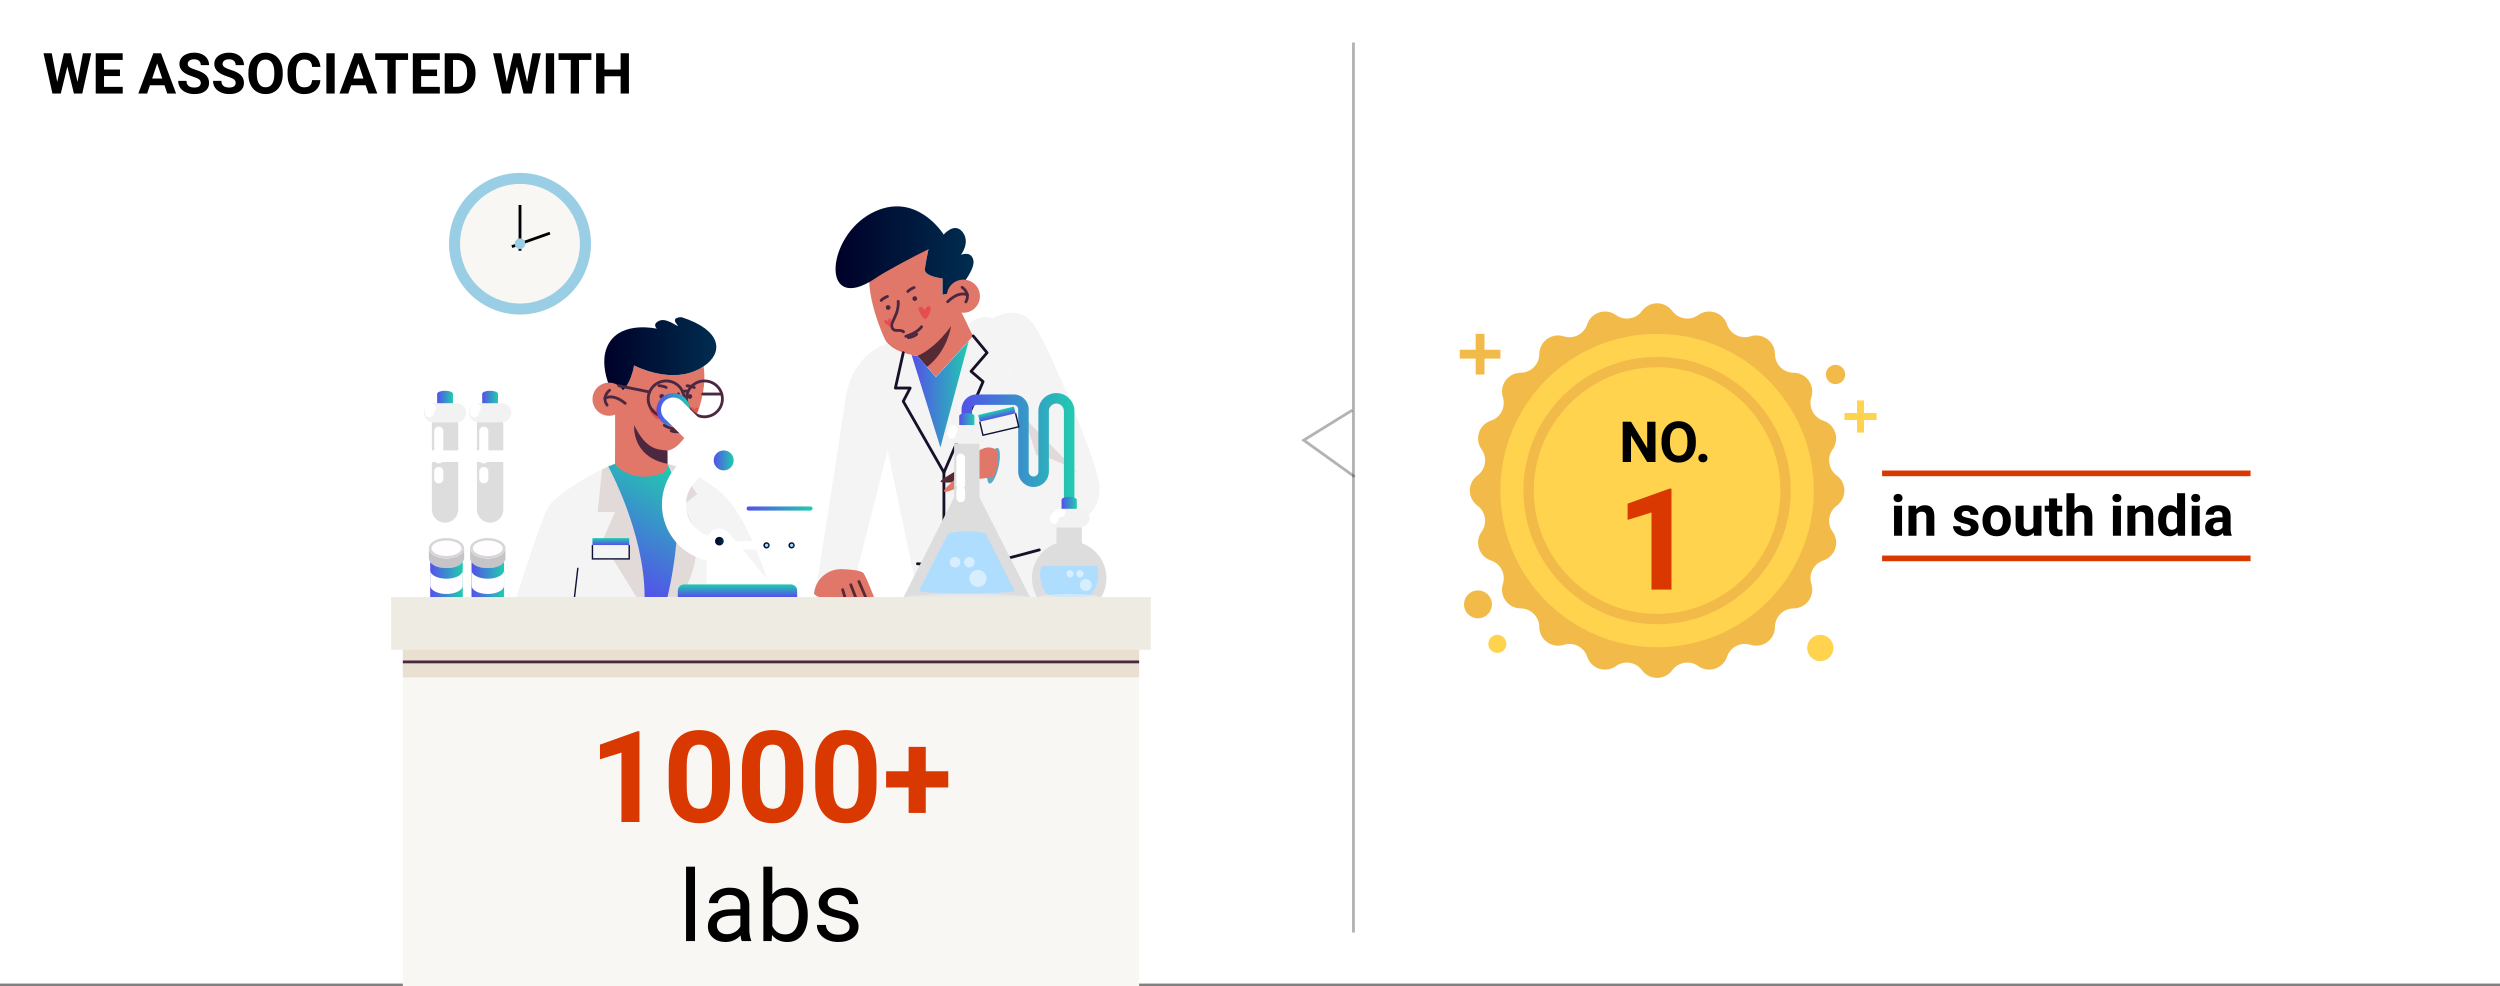 <svg width="882" height="348" viewBox="0 0 882 348" fill="none" xmlns="http://www.w3.org/2000/svg">
<rect x="0" y="0" width="882" height="348" fill="#808080" stroke="none"/>
<path d="M882 0H0V347H882V0Z" fill="white"/>
<path d="M27.344 28.898L29.258 18.781H32.178L29.023 33H26.074L23.76 23.488L21.445 33H18.496L15.342 18.781H18.262L20.186 28.879L22.529 18.781H25.01L27.344 28.898ZM42.324 26.838H36.699V30.646H43.301V33H33.77V18.781H43.281V21.154H36.699V24.543H42.324V26.838ZM58.027 30.07H52.891L51.914 33H48.799L54.092 18.781H56.807L62.129 33H59.014L58.027 30.07ZM53.682 27.697H57.236L55.449 22.375L53.682 27.697ZM70.83 29.27C70.83 28.716 70.635 28.293 70.244 28C69.853 27.701 69.15 27.388 68.135 27.062C67.119 26.73 66.315 26.405 65.723 26.086C64.108 25.213 63.301 24.038 63.301 22.561C63.301 21.792 63.516 21.109 63.945 20.51C64.382 19.904 65.003 19.432 65.811 19.094C66.624 18.755 67.536 18.586 68.545 18.586C69.561 18.586 70.466 18.771 71.26 19.143C72.054 19.507 72.669 20.025 73.106 20.695C73.548 21.366 73.769 22.128 73.769 22.98H70.84C70.84 22.329 70.635 21.825 70.225 21.467C69.814 21.102 69.238 20.92 68.496 20.92C67.78 20.92 67.223 21.073 66.826 21.379C66.429 21.678 66.231 22.076 66.231 22.57C66.231 23.033 66.462 23.42 66.924 23.732C67.393 24.045 68.079 24.338 68.984 24.611C70.651 25.113 71.865 25.734 72.627 26.477C73.389 27.219 73.769 28.143 73.769 29.25C73.769 30.48 73.304 31.447 72.373 32.15C71.442 32.847 70.189 33.195 68.613 33.195C67.519 33.195 66.523 32.997 65.625 32.6C64.727 32.196 64.04 31.646 63.565 30.949C63.096 30.253 62.861 29.445 62.861 28.527H65.801C65.801 30.096 66.738 30.881 68.613 30.881C69.31 30.881 69.853 30.741 70.244 30.461C70.635 30.174 70.83 29.777 70.83 29.27ZM83.135 29.27C83.135 28.716 82.939 28.293 82.549 28C82.158 27.701 81.455 27.388 80.439 27.062C79.424 26.73 78.62 26.405 78.027 26.086C76.413 25.213 75.606 24.038 75.606 22.561C75.606 21.792 75.82 21.109 76.25 20.51C76.686 19.904 77.308 19.432 78.115 19.094C78.929 18.755 79.841 18.586 80.85 18.586C81.865 18.586 82.77 18.771 83.564 19.143C84.359 19.507 84.974 20.025 85.41 20.695C85.853 21.366 86.074 22.128 86.074 22.98H83.144C83.144 22.329 82.939 21.825 82.529 21.467C82.119 21.102 81.543 20.92 80.801 20.92C80.085 20.92 79.528 21.073 79.131 21.379C78.734 21.678 78.535 22.076 78.535 22.57C78.535 23.033 78.766 23.42 79.228 23.732C79.697 24.045 80.384 24.338 81.289 24.611C82.956 25.113 84.17 25.734 84.932 26.477C85.693 27.219 86.074 28.143 86.074 29.25C86.074 30.48 85.609 31.447 84.678 32.15C83.747 32.847 82.493 33.195 80.918 33.195C79.824 33.195 78.828 32.997 77.93 32.6C77.031 32.196 76.344 31.646 75.869 30.949C75.4 30.253 75.166 29.445 75.166 28.527H78.106C78.106 30.096 79.043 30.881 80.918 30.881C81.615 30.881 82.158 30.741 82.549 30.461C82.939 30.174 83.135 29.777 83.135 29.27ZM99.746 26.213C99.746 27.613 99.499 28.84 99.004 29.895C98.509 30.949 97.799 31.763 96.875 32.336C95.957 32.909 94.902 33.195 93.711 33.195C92.533 33.195 91.481 32.912 90.557 32.346C89.632 31.779 88.916 30.972 88.408 29.924C87.9 28.869 87.643 27.658 87.637 26.291V25.588C87.637 24.188 87.887 22.958 88.389 21.896C88.897 20.829 89.609 20.012 90.527 19.445C91.452 18.872 92.507 18.586 93.691 18.586C94.876 18.586 95.928 18.872 96.846 19.445C97.77 20.012 98.483 20.829 98.984 21.896C99.492 22.958 99.746 24.185 99.746 25.578V26.213ZM96.777 25.568C96.777 24.078 96.51 22.945 95.977 22.17C95.443 21.395 94.681 21.008 93.691 21.008C92.708 21.008 91.95 21.392 91.416 22.16C90.882 22.922 90.612 24.042 90.606 25.52V26.213C90.606 27.665 90.872 28.791 91.406 29.592C91.94 30.393 92.708 30.793 93.711 30.793C94.694 30.793 95.449 30.409 95.977 29.641C96.504 28.866 96.771 27.74 96.777 26.262V25.568ZM113.037 28.264C112.926 29.794 112.36 30.998 111.338 31.877C110.322 32.756 108.981 33.195 107.314 33.195C105.492 33.195 104.056 32.583 103.008 31.359C101.966 30.129 101.445 28.443 101.445 26.301V25.432C101.445 24.064 101.686 22.86 102.168 21.818C102.65 20.777 103.337 19.979 104.229 19.426C105.127 18.866 106.169 18.586 107.354 18.586C108.994 18.586 110.316 19.025 111.318 19.904C112.321 20.783 112.9 22.017 113.057 23.605H110.127C110.055 22.688 109.798 22.023 109.355 21.613C108.919 21.197 108.252 20.988 107.354 20.988C106.377 20.988 105.645 21.34 105.156 22.043C104.674 22.74 104.427 23.824 104.414 25.295V26.369C104.414 27.906 104.645 29.029 105.107 29.738C105.576 30.448 106.312 30.803 107.314 30.803C108.219 30.803 108.893 30.598 109.336 30.188C109.785 29.771 110.042 29.13 110.107 28.264H113.037ZM118.076 33H115.146V18.781H118.076V33ZM129.004 30.07H123.867L122.891 33H119.775L125.068 18.781H127.783L133.105 33H129.99L129.004 30.07ZM124.658 27.697H128.213L126.426 22.375L124.658 27.697ZM143.965 21.154H139.609V33H136.68V21.154H132.383V18.781H143.965V21.154ZM154.199 26.838H148.574V30.646H155.176V33H145.645V18.781H155.156V21.154H148.574V24.543H154.199V26.838ZM156.895 33V18.781H161.27C162.52 18.781 163.636 19.064 164.619 19.631C165.609 20.191 166.38 20.991 166.934 22.033C167.487 23.068 167.764 24.247 167.764 25.568V26.223C167.764 27.544 167.49 28.719 166.943 29.748C166.403 30.777 165.638 31.574 164.648 32.141C163.659 32.707 162.542 32.993 161.299 33H156.895ZM159.824 21.154V30.646H161.24C162.386 30.646 163.262 30.272 163.867 29.523C164.473 28.775 164.782 27.704 164.795 26.311V25.559C164.795 24.113 164.495 23.02 163.896 22.277C163.298 21.529 162.422 21.154 161.27 21.154H159.824ZM185.957 28.898L187.871 18.781H190.791L187.637 33H184.688L182.373 23.488L180.059 33H177.109L173.955 18.781H176.875L178.799 28.879L181.143 18.781H183.623L185.957 28.898ZM195.498 33H192.568V18.781H195.498V33ZM208.633 21.154H204.277V33H201.348V21.154H197.051V18.781H208.633V21.154ZM221.885 33H218.955V26.906H213.242V33H210.312V18.781H213.242V24.543H218.955V18.781H221.885V33Z" fill="black"/>
<path d="M671.043 189H668.211V178.434H671.043V189ZM668.045 175.699C668.045 175.276 668.185 174.928 668.465 174.654C668.751 174.381 669.139 174.244 669.627 174.244C670.109 174.244 670.493 174.381 670.779 174.654C671.066 174.928 671.209 175.276 671.209 175.699C671.209 176.129 671.062 176.48 670.77 176.754C670.483 177.027 670.102 177.164 669.627 177.164C669.152 177.164 668.768 177.027 668.475 176.754C668.188 176.48 668.045 176.129 668.045 175.699ZM675.975 178.434L676.062 179.654C676.818 178.71 677.83 178.238 679.1 178.238C680.219 178.238 681.053 178.567 681.6 179.225C682.146 179.882 682.426 180.865 682.439 182.174V189H679.617V182.242C679.617 181.643 679.487 181.21 679.227 180.943C678.966 180.67 678.533 180.533 677.928 180.533C677.133 180.533 676.538 180.872 676.141 181.549V189H673.318V178.434H675.975ZM695.291 186.08C695.291 185.735 695.118 185.465 694.773 185.27C694.435 185.068 693.888 184.889 693.133 184.732C690.62 184.205 689.363 183.137 689.363 181.529C689.363 180.592 689.751 179.811 690.525 179.186C691.307 178.554 692.326 178.238 693.582 178.238C694.923 178.238 695.994 178.554 696.795 179.186C697.602 179.817 698.006 180.637 698.006 181.646H695.184C695.184 181.243 695.053 180.911 694.793 180.65C694.533 180.383 694.126 180.25 693.572 180.25C693.097 180.25 692.729 180.357 692.469 180.572C692.208 180.787 692.078 181.061 692.078 181.393C692.078 181.705 692.225 181.959 692.518 182.154C692.817 182.343 693.318 182.509 694.021 182.652C694.725 182.789 695.317 182.945 695.799 183.121C697.29 183.668 698.035 184.615 698.035 185.963C698.035 186.926 697.622 187.708 696.795 188.307C695.968 188.899 694.9 189.195 693.592 189.195C692.706 189.195 691.919 189.039 691.229 188.727C690.545 188.408 690.008 187.975 689.617 187.428C689.227 186.874 689.031 186.279 689.031 185.641H691.707C691.733 186.142 691.919 186.526 692.264 186.793C692.609 187.06 693.071 187.193 693.65 187.193C694.191 187.193 694.598 187.092 694.871 186.891C695.151 186.682 695.291 186.412 695.291 186.08ZM699.422 183.619C699.422 182.571 699.624 181.637 700.027 180.816C700.431 179.996 701.01 179.361 701.766 178.912C702.527 178.463 703.41 178.238 704.412 178.238C705.838 178.238 707 178.674 707.898 179.547C708.803 180.419 709.308 181.604 709.412 183.102L709.432 183.824C709.432 185.445 708.979 186.747 708.074 187.73C707.169 188.707 705.955 189.195 704.432 189.195C702.908 189.195 701.691 188.707 700.779 187.73C699.874 186.754 699.422 185.426 699.422 183.746V183.619ZM702.244 183.824C702.244 184.827 702.433 185.595 702.811 186.129C703.188 186.656 703.729 186.92 704.432 186.92C705.115 186.92 705.649 186.66 706.033 186.139C706.417 185.611 706.609 184.771 706.609 183.619C706.609 182.636 706.417 181.874 706.033 181.334C705.649 180.794 705.109 180.523 704.412 180.523C703.722 180.523 703.188 180.794 702.811 181.334C702.433 181.868 702.244 182.698 702.244 183.824ZM717.498 187.926C716.801 188.772 715.838 189.195 714.607 189.195C713.475 189.195 712.609 188.87 712.01 188.219C711.417 187.568 711.115 186.614 711.102 185.357V178.434H713.924V185.26C713.924 186.36 714.425 186.91 715.428 186.91C716.385 186.91 717.042 186.578 717.4 185.914V178.434H720.232V189H717.576L717.498 187.926ZM725.74 175.836V178.434H727.547V180.504H725.74V185.777C725.74 186.168 725.815 186.448 725.965 186.617C726.115 186.786 726.401 186.871 726.824 186.871C727.137 186.871 727.413 186.848 727.654 186.803V188.941C727.101 189.111 726.531 189.195 725.945 189.195C723.966 189.195 722.957 188.196 722.918 186.197V180.504H721.375V178.434H722.918V175.836H725.74ZM731.873 179.586C732.622 178.688 733.562 178.238 734.695 178.238C736.987 178.238 738.149 179.57 738.182 182.232V189H735.359V182.311C735.359 181.705 735.229 181.259 734.969 180.973C734.708 180.68 734.275 180.533 733.67 180.533C732.843 180.533 732.244 180.852 731.873 181.49V189H729.051V174H731.873V179.586ZM748.27 189H745.438V178.434H748.27V189ZM745.271 175.699C745.271 175.276 745.411 174.928 745.691 174.654C745.978 174.381 746.365 174.244 746.854 174.244C747.335 174.244 747.719 174.381 748.006 174.654C748.292 174.928 748.436 175.276 748.436 175.699C748.436 176.129 748.289 176.48 747.996 176.754C747.71 177.027 747.329 177.164 746.854 177.164C746.378 177.164 745.994 177.027 745.701 176.754C745.415 176.48 745.271 176.129 745.271 175.699ZM753.201 178.434L753.289 179.654C754.044 178.71 755.057 178.238 756.326 178.238C757.446 178.238 758.279 178.567 758.826 179.225C759.373 179.882 759.653 180.865 759.666 182.174V189H756.844V182.242C756.844 181.643 756.714 181.21 756.453 180.943C756.193 180.67 755.76 180.533 755.154 180.533C754.36 180.533 753.764 180.872 753.367 181.549V189H750.545V178.434H753.201ZM761.375 183.639C761.375 181.992 761.743 180.68 762.479 179.703C763.221 178.727 764.233 178.238 765.516 178.238C766.544 178.238 767.394 178.622 768.064 179.391V174H770.896V189H768.348L768.211 187.877C767.508 188.756 766.603 189.195 765.496 189.195C764.253 189.195 763.253 188.707 762.498 187.73C761.749 186.747 761.375 185.383 761.375 183.639ZM764.197 183.844C764.197 184.833 764.37 185.592 764.715 186.119C765.06 186.646 765.561 186.91 766.219 186.91C767.091 186.91 767.706 186.542 768.064 185.807V181.637C767.713 180.901 767.104 180.533 766.238 180.533C764.878 180.533 764.197 181.637 764.197 183.844ZM776.062 189H773.23V178.434H776.062V189ZM773.064 175.699C773.064 175.276 773.204 174.928 773.484 174.654C773.771 174.381 774.158 174.244 774.646 174.244C775.128 174.244 775.512 174.381 775.799 174.654C776.085 174.928 776.229 175.276 776.229 175.699C776.229 176.129 776.082 176.48 775.789 176.754C775.503 177.027 775.122 177.164 774.646 177.164C774.171 177.164 773.787 177.027 773.494 176.754C773.208 176.48 773.064 176.129 773.064 175.699ZM784.52 189C784.389 188.746 784.295 188.43 784.236 188.053C783.553 188.814 782.664 189.195 781.57 189.195C780.535 189.195 779.676 188.896 778.992 188.297C778.315 187.698 777.977 186.943 777.977 186.031C777.977 184.911 778.39 184.052 779.217 183.453C780.05 182.854 781.251 182.551 782.82 182.545H784.119V181.939C784.119 181.451 783.992 181.061 783.738 180.768C783.491 180.475 783.097 180.328 782.557 180.328C782.081 180.328 781.707 180.442 781.434 180.67C781.167 180.898 781.033 181.21 781.033 181.607H778.211C778.211 180.995 778.4 180.429 778.777 179.908C779.155 179.387 779.689 178.98 780.379 178.688C781.069 178.388 781.844 178.238 782.703 178.238C784.005 178.238 785.037 178.567 785.799 179.225C786.567 179.876 786.951 180.794 786.951 181.979V186.559C786.958 187.561 787.098 188.32 787.371 188.834V189H784.52ZM782.186 187.037C782.602 187.037 782.986 186.946 783.338 186.764C783.689 186.575 783.95 186.324 784.119 186.012V184.195H783.064C781.652 184.195 780.9 184.684 780.809 185.66L780.799 185.826C780.799 186.178 780.923 186.467 781.17 186.695C781.417 186.923 781.756 187.037 782.186 187.037Z" fill="black"/>
<path d="M477.5 15V329" stroke="black" stroke-opacity="0.3"/>
<path d="M477.088 144.704L459.945 155.304L477.902 168.19" stroke="black" stroke-opacity="0.3"/>
<path d="M343.352 118.524L339.18 110.2C339.18 110.2 342.567 105.133 340.225 102.006C337.876 98.887 334.749 102.006 334.749 102.006V103.566L332.529 103.954V98.233C332.529 98.233 325.878 97.586 326.274 94.854C326.664 92.123 327.579 87.911 327.579 87.911C327.579 87.911 310.371 86.79 307.503 93.553C304.635 100.317 309.723 114.613 312.194 119.688C314.673 124.755 323.666 125.539 323.666 125.539L330.18 133.079L343.352 118.524Z" fill="#E07769"/>
<path d="M306.682 99.519C308.354 98.57 310.054 97.312 312.072 96.155C320.178 91.498 327.586 87.911 327.586 87.911C327.586 87.911 326.671 92.123 326.282 94.854C325.893 97.586 332.536 98.233 332.536 98.233V103.954L334.756 103.566V102.006C334.756 102.006 334.763 101.999 334.785 101.985C334.799 101.977 334.813 101.956 334.835 101.941C334.842 101.934 334.849 101.927 334.864 101.913C334.893 101.891 334.921 101.862 334.965 101.826C334.972 101.819 334.979 101.812 334.986 101.812C335.584 101.309 337.328 100.058 339.014 100.935L339.022 100.928C339.022 100.928 344.282 94.854 343.367 91.605C342.452 88.356 339.022 89.916 339.022 89.916C339.022 89.916 342.459 85.496 339.591 81.852C336.723 78.215 332.94 82.764 332.94 82.764C332.94 82.764 323.19 66.923 307.489 75.189C291.787 83.454 289.633 109.194 306.682 99.519Z" fill="url(#paint0_linear)"/>
<path d="M302.92 128.687C300.816 131.591 299.008 135.537 298.258 140.885C295.909 157.524 288.091 206.257 288.091 206.257L299.562 212.654L313.16 158.825L303.446 128.5L302.92 128.687Z" fill="#F4F4F4"/>
<path d="M350.133 112.285C350.133 112.285 345.961 110.207 341.443 114.714L343.352 118.531L330.187 133.093L323.673 125.553C323.673 125.553 316.453 124.914 313.174 121.126H313.16C313.16 121.126 307.806 122.463 303.432 128.026L303.439 128.515L313.153 158.84L324.408 212.669H382.278L350.133 112.285Z" fill="#F4F4F4"/>
<path d="M387.935 171.828C387.676 164.029 370.468 123.203 364.991 114.879C359.515 106.556 350.133 112.277 350.133 112.277L365.561 160.45L351.956 158.042V158.049C351.942 158.042 351.927 158.035 351.913 158.028C350.933 157.812 349.506 160.435 348.728 163.9C347.957 167.35 348.123 170.326 349.095 170.563V170.57C349.095 170.57 358.477 179.361 370.475 183.264C382.458 187.174 388.194 179.634 387.935 171.828Z" fill="#F4F4F4"/>
<path d="M352.288 164.705C351.509 168.169 350.09 170.8 349.103 170.577C348.123 170.362 347.95 167.372 348.728 163.914C349.506 160.45 350.926 157.819 351.913 158.042C352.893 158.257 353.059 161.24 352.288 164.705Z" fill="#5CA9C7"/>
<path d="M323.673 125.546C323.673 125.546 329.366 123.555 335.534 115.059C335.534 115.059 334.359 123.886 327.038 129.442L323.673 125.546Z" fill="#562A35"/>
<path d="M365.561 160.457C365.561 160.457 372.464 161.549 380.196 166.689L361.36 147.346L365.561 160.457Z" fill="#E1DAD9"/>
<path d="M343.352 118.524L348.238 124.439L342.581 131.002L346.826 134.646L333.012 166.689L318.665 141.582L321.108 136.896H315.891L318.665 124.439" stroke="#181028" stroke-miterlimit="10" stroke-linecap="round" stroke-linejoin="round"/>
<path d="M321.627 125.28L331.78 157.855L341.789 120.256L330.187 133.086L323.673 125.546L321.627 125.28Z" fill="url(#paint1_linear)"/>
<path d="M333.012 166.689V184.335L335.534 184.982L334.273 193.413L335.534 195.231L338.287 212.655" stroke="#181028" stroke-miterlimit="10" stroke-linecap="round" stroke-linejoin="round"/>
<path d="M348.238 198.89L366.663 194.002" stroke="#181028" stroke-miterlimit="10" stroke-linecap="round" stroke-linejoin="round"/>
<path d="M323.673 198.89L332.666 199.472" stroke="#181028" stroke-miterlimit="10" stroke-linecap="round" stroke-linejoin="round"/>
<path d="M337.444 181.912C337.444 182.408 337.04 182.811 336.543 182.811C336.046 182.811 335.642 182.408 335.642 181.912C335.642 181.416 336.046 181.014 336.543 181.014C337.04 181.021 337.444 181.416 337.444 181.912Z" stroke="#181028" stroke-miterlimit="10" stroke-linecap="round" stroke-linejoin="round"/>
<path d="M340.571 203.814C340.571 204.31 340.167 204.712 339.67 204.712C339.173 204.712 338.769 204.31 338.769 203.814C338.769 203.318 339.173 202.915 339.67 202.915C340.167 202.922 340.571 203.318 340.571 203.814Z" stroke="#181028" stroke-miterlimit="10" stroke-linecap="round" stroke-linejoin="round"/>
<path d="M341.335 163.835C341.335 163.835 331.102 169.427 331.823 169.945C332.536 170.462 335.786 170.189 335.786 170.189L344.794 163.124L341.803 163.54L341.335 163.835Z" fill="#562A35"/>
<path d="M351.632 158.825C351.632 158.825 350.003 157.33 347.46 158.042C344.916 158.753 340.355 162.139 340.881 163.109C341.4 164.087 344.794 163.109 344.794 163.109C344.794 163.109 332.212 172.274 333.062 173.381C333.913 174.487 343.943 168.96 345.183 168.96C346.422 168.96 350.508 168.249 350.508 168.249C350.508 168.249 353.26 162.987 351.632 158.825Z" fill="#E07769"/>
<path d="M287.255 208.931C287.918 204.108 292.22 200.629 297.098 200.795C300.362 200.903 304.023 201.269 304.707 202.311C305.99 204.274 308.433 211.138 309.002 212.13C309.571 213.122 306.667 213.488 305.406 210.692C305.406 210.692 304.801 212.971 302.272 211.814C302.272 211.814 300.384 214.042 298.546 212.317C298.546 212.317 297.091 214.027 295.311 212.554C293.524 211.08 293.582 210.563 292.14 210.908C290.699 211.253 288.004 210.714 287.197 209.47C287.204 209.47 287.212 209.276 287.255 208.931Z" fill="#E07769"/>
<path d="M305.414 210.699L303.036 205.158" stroke="#562A35" stroke-miterlimit="10" stroke-linecap="round" stroke-linejoin="round"/>
<path d="M302.279 211.814L300.16 206.308" stroke="#562A35" stroke-miterlimit="10" stroke-linecap="round" stroke-linejoin="round"/>
<path d="M298.554 212.317L297.285 208.026" stroke="#562A35" stroke-miterlimit="10" stroke-linecap="round" stroke-linejoin="round"/>
<path d="M334.266 106.211C335.21 109.295 338.488 111.034 341.58 110.092C344.671 109.151 346.415 105.88 345.471 102.797C344.527 99.713 341.248 97.974 338.157 98.915C335.066 99.857 333.322 103.12 334.266 106.211Z" fill="#E07769"/>
<path d="M339.411 101.359C339.411 101.359 342.552 103.343 340.751 106.52" stroke="#4B2740" stroke-miterlimit="10" stroke-linecap="round" stroke-linejoin="round"/>
<path d="M341.284 104.055C341.284 104.055 338.546 102.358 334.338 106.448" stroke="#4B2740" stroke-miterlimit="10" stroke-linecap="round" stroke-linejoin="round"/>
<path d="M318.766 117.079C318.471 116.497 316.856 116.561 316.201 116.576C314.76 116.612 314.27 114.973 314.796 113.816C314.796 113.816 315.927 111.444 316.23 110.624C316.604 109.604 317.058 107.785 316.878 106.319" stroke="#4B2740" stroke-miterlimit="10" stroke-linecap="round" stroke-linejoin="round"/>
<path opacity="0.5" d="M327.975 108.109C326.75 107.677 326.274 109.589 326.274 109.589C326.274 109.589 325.554 107.756 324.394 108.346C323.234 108.935 325.705 112.615 326.476 112.565C327.24 112.515 329.2 108.54 327.975 108.109Z" fill="#EB2730"/>
<path opacity="0.5" d="M313.996 112.256C313.21 112.27 313.347 113.449 313.347 113.449C313.347 113.449 312.555 112.565 312.028 113.14C311.495 113.715 313.664 115.275 314.089 115.081C314.507 114.887 314.781 112.242 313.996 112.256Z" fill="#EB2730"/>
<path d="M320.272 102.847C321.043 101.985 322.484 101.453 322.484 101.453" stroke="#4B2740" stroke-miterlimit="10" stroke-linecap="round" stroke-linejoin="round"/>
<path d="M323.457 104.903C323.702 105.298 323.572 105.823 323.176 106.06C322.78 106.304 322.254 106.175 322.016 105.78C321.771 105.384 321.901 104.86 322.297 104.622C322.686 104.378 323.212 104.507 323.457 104.903Z" fill="#4B2740"/>
<path d="M310.876 105.981C311.647 105.118 313.088 104.587 313.088 104.587" stroke="#4B2740" stroke-miterlimit="10" stroke-linecap="round" stroke-linejoin="round"/>
<path d="M314.061 108.044C314.306 108.439 314.176 108.964 313.78 109.201C313.383 109.445 312.857 109.316 312.619 108.921C312.374 108.525 312.504 108.001 312.9 107.764C313.297 107.519 313.823 107.649 314.061 108.044Z" fill="#4B2740"/>
<path d="M319.58 118.653C319.58 118.653 323.515 117.582 325.122 115.275" stroke="#4B2740" stroke-miterlimit="10" stroke-linecap="round" stroke-linejoin="round"/>
<path d="M320.467 119.113C320.467 119.113 322.124 119.012 323.421 117.905" stroke="#4B2740" stroke-miterlimit="10" stroke-linecap="round" stroke-linejoin="round"/>
<path d="M363.457 210.771L345.572 175.465V156.475H341.09H336.608V175.465L318.723 210.771C318.701 210.793 318.687 210.822 318.687 210.843C318.687 211.555 328.717 212.137 341.09 212.137C353.462 212.137 363.493 211.562 363.493 210.843C363.493 210.814 363.478 210.793 363.457 210.771Z" fill="#DDDDDD"/>
<path d="M345.01 156.468H337.17C335.375 156.468 333.905 155.001 333.905 153.212C333.905 151.422 335.375 149.956 337.17 149.956H345.01C346.804 149.956 348.274 151.422 348.274 153.212C348.281 155.001 346.811 156.468 345.01 156.468Z" fill="#F2F2F2"/>
<path d="M377.198 177.118C376.175 177.118 375.346 176.292 375.346 175.271V145.011C375.346 143.551 374.157 142.365 372.695 142.365C371.232 142.365 370.043 143.551 370.043 145.011V166.408C370.043 169.384 367.614 171.806 364.631 171.806C361.648 171.806 359.22 169.384 359.22 166.408V144.414C359.22 143.551 358.513 142.847 357.649 142.847H344.505C343.641 142.847 342.934 143.551 342.934 144.414V145.708C342.934 146.728 342.106 147.555 341.082 147.555C340.059 147.555 339.231 146.728 339.231 145.708V144.414C339.231 141.517 341.594 139.16 344.505 139.16H357.649C360.553 139.16 362.923 141.517 362.923 144.414V166.408C362.923 167.35 363.687 168.112 364.631 168.112C365.575 168.112 366.339 167.35 366.339 166.408V145.011C366.339 141.517 369.193 138.671 372.695 138.671C376.197 138.671 379.05 141.517 379.05 145.011V175.271C379.05 176.292 378.221 177.118 377.198 177.118Z" fill="url(#paint2_linear)"/>
<path d="M381.68 191.652V186.024H377.198H372.716V191.652C367.665 193.478 364.062 198.308 364.062 203.972C364.062 206.509 364.783 208.881 366.036 210.886H366.051C366.267 211.576 371.174 212.13 377.205 212.13C383.237 212.13 388.151 211.576 388.36 210.886H388.374C389.628 208.881 390.349 206.509 390.349 203.972C390.334 198.308 386.724 193.478 381.68 191.652Z" fill="#DDDDDD"/>
<path d="M324.25 208.407C324.25 208.946 331.787 209.377 341.09 209.377C350.392 209.377 357.93 208.946 357.93 208.407C357.93 208.385 357.923 208.371 357.901 208.349L347.654 188.123C345.572 187.67 343.367 187.425 341.09 187.425C338.805 187.425 336.6 187.67 334.525 188.123L324.278 208.349C324.264 208.371 324.25 208.385 324.25 208.407Z" fill="#AFDDFE"/>
<path d="M381.118 186.024H373.278C371.484 186.024 370.014 184.558 370.014 182.768C370.014 180.978 371.484 179.512 373.278 179.512H381.118C382.912 179.512 384.382 180.978 384.382 182.768C384.382 184.558 382.912 186.024 381.118 186.024Z" fill="#F2F2F2"/>
<path d="M335.75 154.743C334.9 154.743 334.208 154.053 334.208 153.205C334.208 152.378 334.345 151.314 335.383 150.401C336.024 149.841 336.997 149.905 337.559 150.545C338.121 151.185 338.056 152.155 337.415 152.716C337.321 152.795 337.292 152.824 337.292 153.205C337.292 154.06 336.608 154.743 335.75 154.743Z" fill="white"/>
<path d="M338.95 177.183C338.099 177.183 337.408 176.493 337.408 175.645V173.129C337.408 172.281 338.099 171.591 338.95 171.591C339.8 171.591 340.492 172.281 340.492 173.129V175.645C340.492 176.493 339.8 177.183 338.95 177.183Z" fill="white"/>
<path d="M338.95 172.576C338.099 172.576 337.408 171.886 337.408 171.037V161.607C337.408 160.759 338.099 160.069 338.95 160.069C339.8 160.069 340.492 160.759 340.492 161.607V171.037C340.492 171.886 339.8 172.576 338.95 172.576Z" fill="white"/>
<path d="M371.859 184.859C371.008 184.859 370.317 184.169 370.317 183.321C370.317 182.265 370.49 181.582 371.419 180.77C372.06 180.209 373.033 180.274 373.595 180.913C374.157 181.553 374.092 182.523 373.451 183.084C373.437 183.098 373.422 183.113 373.408 183.12C373.408 183.163 373.408 183.228 373.408 183.314C373.401 184.169 372.709 184.859 371.859 184.859Z" fill="white"/>
<path d="M373.509 182.559C372.904 182.559 372.341 182.2 372.096 181.611C371.772 180.827 372.161 179.929 372.947 179.605C373.48 179.382 373.84 179.368 374.287 179.368C375.137 179.368 375.829 180.058 375.829 180.906C375.829 181.754 375.137 182.444 374.287 182.444C374.215 182.444 374.157 182.444 374.1 182.444C373.905 182.523 373.703 182.559 373.509 182.559Z" fill="white"/>
<path d="M386.926 199.666H367.478C367.124 200.694 366.937 201.801 366.937 202.951C366.937 203.749 367.031 204.525 367.204 205.265C367.622 207.062 368.508 208.672 369.733 209.966C371.751 210.513 374.359 210.836 377.205 210.836C380.052 210.836 382.66 210.505 384.678 209.966C385.903 208.672 386.789 207.055 387.207 205.265C387.38 204.518 387.474 203.749 387.474 202.951C387.467 201.801 387.272 200.701 386.926 199.666Z" fill="#AFDDFE"/>
<path opacity="0.5" d="M348.051 204.065C348.051 205.733 346.696 207.091 345.017 207.091C343.338 207.091 341.983 205.74 341.983 204.065C341.983 202.39 343.338 201.039 345.017 201.039C346.696 201.039 348.051 202.398 348.051 204.065Z" fill="white"/>
<path opacity="0.5" d="M338.813 198.344C338.813 199.372 337.977 200.205 336.946 200.205C335.916 200.205 335.08 199.372 335.08 198.344C335.08 197.316 335.916 196.482 336.946 196.482C337.977 196.489 338.813 197.316 338.813 198.344Z" fill="white"/>
<path opacity="0.5" d="M343.85 198.344C343.85 199.372 343.014 200.205 341.983 200.205C340.953 200.205 340.117 199.372 340.117 198.344C340.117 197.316 340.953 196.482 341.983 196.482C343.014 196.489 343.85 197.316 343.85 198.344Z" fill="white"/>
<path opacity="0.5" d="M385.175 206.387C385.175 207.544 384.238 208.478 383.078 208.478C381.918 208.478 380.981 207.544 380.981 206.387C380.981 205.23 381.918 204.295 383.078 204.295C384.238 204.295 385.175 205.23 385.175 206.387Z" fill="white"/>
<path opacity="0.5" d="M378.798 202.434C378.798 203.145 378.221 203.72 377.508 203.72C376.795 203.72 376.218 203.145 376.218 202.434C376.218 201.722 376.795 201.147 377.508 201.147C378.221 201.147 378.798 201.722 378.798 202.434Z" fill="white"/>
<path opacity="0.5" d="M382.278 202.434C382.278 203.145 381.702 203.72 380.988 203.72C380.275 203.72 379.699 203.145 379.699 202.434C379.699 201.722 380.275 201.147 380.988 201.147C381.702 201.147 382.278 201.722 382.278 202.434Z" fill="white"/>
<path d="M341.09 145.715C339.605 145.715 338.409 146.189 338.409 146.779V149.941H343.777V146.779C343.777 146.196 342.574 145.715 341.09 145.715Z" fill="url(#paint3_linear)"/>
<path d="M377.198 175.271C375.714 175.271 374.518 175.745 374.518 176.335V179.497H379.886V176.335C379.879 175.753 378.683 175.271 377.198 175.271Z" fill="url(#paint4_linear)"/>
<path opacity="0.5" d="M341.09 212.137C353.463 212.137 363.493 211.558 363.493 210.843C363.493 210.129 353.463 209.549 341.09 209.549C328.717 209.549 318.687 210.129 318.687 210.843C318.687 211.558 328.717 212.137 341.09 212.137Z" fill="#F2F2F2"/>
<path opacity="0.5" d="M377.198 212.137C383.363 212.137 388.36 211.558 388.36 210.843C388.36 210.129 383.363 209.549 377.198 209.549C371.034 209.549 366.036 210.129 366.036 210.843C366.036 211.558 371.034 212.137 377.198 212.137Z" fill="#F2F2F2"/>
<path d="M216.969 163.627C207.962 166.955 196.252 174.768 193.73 178.355C191.208 181.941 182.201 210.635 182.201 210.635H272.634C272.634 210.635 264.83 182.969 254.857 174.258C244.892 165.546 235.459 163.627 235.459 163.627H216.969Z" fill="#F4F4F4"/>
<path d="M245.432 187.131L241.065 178.089L245.972 174.315L239.48 164.877C239.185 164.762 238.904 164.662 238.63 164.568C238.608 164.561 238.586 164.554 238.572 164.547C238.305 164.453 238.06 164.367 237.823 164.295C237.808 164.288 237.787 164.281 237.772 164.281C237.304 164.13 236.9 164.008 236.562 163.907C236.547 163.9 236.533 163.9 236.518 163.893C236.194 163.799 235.935 163.735 235.755 163.691C235.747 163.691 235.74 163.684 235.733 163.684C235.646 163.663 235.582 163.648 235.538 163.641C235.531 163.641 235.524 163.641 235.517 163.634C235.488 163.627 235.459 163.62 235.459 163.62H216.969C216.63 163.742 216.292 163.878 215.953 164.015C215.866 164.051 215.773 164.087 215.686 164.123C215.412 164.231 215.139 164.346 214.865 164.461C214.786 164.497 214.713 164.525 214.634 164.561C213.906 164.877 213.164 165.208 212.415 165.568L210.844 180.655H216.969L212.465 191.077L224.535 210.628H239.956C247.911 198.804 245.432 187.131 245.432 187.131Z" fill="#E1DAD9"/>
<path d="M214.598 164.583C214.598 164.583 227.417 187.835 227.417 210.642H235.488C235.488 210.642 243.508 178.455 235.466 163.634H216.976L214.598 164.583Z" fill="url(#paint5_linear)"/>
<path d="M223.692 128.917C222.625 135.163 219.851 137.665 219.851 137.665L217.012 140.54C217.048 149.992 216.969 163.9 216.969 163.9C216.969 163.9 223.043 170.915 233.478 167.027C234.666 166.581 235.459 165.46 235.459 164.195V158.962C242.276 158.157 250.188 140.597 248.206 129.277C247.342 129.852 246.376 130.376 245.31 130.836C235.344 135.149 223.692 128.917 223.692 128.917Z" fill="#E07769"/>
<path d="M240.446 111.904C240.446 111.904 236.67 111.782 238.709 114.297C240.748 116.813 235.675 111.904 232.75 113.097C229.824 114.297 231.748 115.972 231.748 115.972C231.748 115.972 219.498 113.097 214.814 121.126C210.131 129.154 217.019 140.533 217.019 140.533L219.858 137.657C219.858 137.657 222.633 135.156 223.699 128.91C223.699 128.91 235.351 135.142 245.317 130.829C246.39 130.362 247.356 129.837 248.213 129.269C255.354 124.533 254.85 116.504 240.446 111.904Z" fill="url(#paint6_linear)"/>
<path d="M220.622 142.028C219.967 145.19 216.861 147.217 213.697 146.563C210.527 145.909 208.495 142.811 209.151 139.656C209.806 136.493 212.912 134.466 216.075 135.12C219.246 135.774 221.278 138.872 220.622 142.028Z" fill="#E07769"/>
<path d="M215.052 137.672C215.052 137.672 212.105 139.929 214.187 142.933" stroke="#4B2740" stroke-miterlimit="10" stroke-linecap="round" stroke-linejoin="round"/>
<path d="M213.431 140.533C213.431 140.533 216.003 138.592 220.565 142.279" stroke="#4B2740" stroke-miterlimit="10" stroke-linecap="round" stroke-linejoin="round"/>
<path d="M240.957 149.733C241.051 149.086 242.607 148.64 243.227 148.446C244.603 148.022 244.553 146.319 243.688 145.384C243.688 145.384 241.865 143.494 241.325 142.811C240.647 141.963 239.639 140.374 239.343 138.93" stroke="#4B2740" stroke-miterlimit="10" stroke-linecap="round" stroke-linejoin="round"/>
<path opacity="0.5" d="M229.385 144.119C230.415 143.321 231.467 144.989 231.467 144.989C231.467 144.989 231.575 143.027 232.858 143.221C234.148 143.415 232.959 147.684 232.216 147.878C231.467 148.073 228.354 144.917 229.385 144.119Z" fill="#EB2730"/>
<path opacity="0.5" d="M243.955 143.659C244.704 143.429 244.942 144.586 244.942 144.586C244.942 144.586 245.418 143.501 246.102 143.882C246.787 144.263 245.223 146.419 244.762 146.376C244.301 146.319 243.205 143.889 243.955 143.659Z" fill="#EB2730"/>
<path d="M235.027 136.701C234.025 136.126 232.49 136.069 232.49 136.069" stroke="#4B2740" stroke-miterlimit="10" stroke-linecap="round" stroke-linejoin="round"/>
<path d="M232.656 139.656C232.548 140.108 232.836 140.561 233.29 140.669C233.744 140.777 234.198 140.489 234.306 140.037C234.414 139.584 234.126 139.131 233.672 139.023C233.218 138.923 232.764 139.203 232.656 139.656Z" fill="#4B2740"/>
<path d="M244.935 136.73C243.933 136.155 242.398 136.098 242.398 136.098" stroke="#4B2740" stroke-miterlimit="10" stroke-linecap="round" stroke-linejoin="round"/>
<path d="M242.557 139.684C242.449 140.137 242.737 140.59 243.191 140.698C243.645 140.806 244.099 140.518 244.207 140.065C244.315 139.612 244.027 139.16 243.573 139.052C243.119 138.944 242.665 139.232 242.557 139.684Z" fill="#4B2740"/>
<path d="M240.683 151.487C240.683 151.487 236.612 151.71 234.357 150.02" stroke="#4B2740" stroke-miterlimit="10" stroke-linecap="round" stroke-linejoin="round"/>
<path d="M239.984 152.206C239.984 152.206 238.377 152.63 236.799 151.99" stroke="#4B2740" stroke-miterlimit="10" stroke-linecap="round" stroke-linejoin="round"/>
<path d="M235.027 147.045C238.529 147.045 241.368 144.213 241.368 140.719C241.368 137.226 238.529 134.394 235.027 134.394C231.525 134.394 228.686 137.226 228.686 140.719C228.686 144.213 231.525 147.045 235.027 147.045Z" stroke="#4B2740" stroke-miterlimit="10" stroke-linecap="round" stroke-linejoin="round"/>
<path d="M248.523 147.045C252.025 147.045 254.864 144.213 254.864 140.719C254.864 137.226 252.025 134.394 248.523 134.394C245.021 134.394 242.182 137.226 242.182 140.719C242.182 144.213 245.021 147.045 248.523 147.045Z" stroke="#4B2740" stroke-miterlimit="10" stroke-linecap="round" stroke-linejoin="round"/>
<path d="M240.885 138.29C240.885 138.29 241.757 137.528 242.672 138.29" stroke="#4B2740" stroke-miterlimit="10" stroke-linecap="round" stroke-linejoin="round"/>
<path d="M229.176 138.29L218.302 136.098" stroke="#4B2740" stroke-miterlimit="10" stroke-linecap="round" stroke-linejoin="round"/>
<path d="M254.619 139.009H247.932" stroke="#4B2740" stroke-miterlimit="10" stroke-linecap="round" stroke-linejoin="round"/>
<path d="M235.466 158.955C231.654 158.595 227.972 158.545 223.742 150.02C223.742 150.02 222.618 161.111 235.466 163.627V158.955Z" fill="#4B2740"/>
<path d="M209.012 197.182H221.983V192.295H209.012V197.182Z" fill="#F4F4F4"/>
<path d="M209.014 192.292H221.985V189.848H209.014V192.292Z" fill="url(#paint7_linear)"/>
<path d="M209.014 192.292V197.179H221.984V192.292" stroke="#0D1333" stroke-width="0.5" stroke-miterlimit="10"/>
<path d="M346.793 153.538L359.416 150.564L358.29 145.807L345.667 148.782L346.793 153.538Z" fill="#F4F4F4"/>
<path d="M345.665 148.784L358.29 145.808L357.721 143.429L345.096 146.405L345.665 148.784Z" fill="url(#paint8_linear)"/>
<path d="M345.665 148.784L346.79 153.542L359.414 150.567L358.29 145.808" stroke="#0D1333" stroke-width="0.5" stroke-miterlimit="10"/>
<path d="M203.876 200.313L202.68 210.635" stroke="#0D1333" stroke-width="0.5" stroke-miterlimit="10"/>
<path d="M271.942 182.466C271.532 182.042 271.179 181.747 270.616 181.747C269.759 181.747 269.06 182.408 269.06 183.228V190.926H279.278L271.942 182.466Z" fill="white"/>
<path d="M280.928 190.926H253.798V193.866H280.928V190.926Z" fill="white"/>
<path d="M284.444 182.94C284.444 183.58 283.918 184.105 283.277 184.105H266.999C266.358 184.105 265.832 183.58 265.832 182.94V180.137H284.444V182.94Z" fill="white"/>
<path d="M250.397 159.602C241.656 161.197 235.027 168.831 235.027 178.009C235.027 187.346 241.887 195.088 250.851 196.504V206.178H270.177L256.306 189.409C255.787 188.561 254.864 187.986 253.791 187.986C252.169 187.986 250.851 189.294 250.844 190.912C244.935 189.575 240.518 184.313 240.518 178.009C240.518 171.878 244.704 166.739 250.375 165.23" fill="white"/>
<path d="M250.397 159.602C241.656 161.197 235.027 168.831 235.027 178.009C235.027 187.346 241.887 195.088 250.851 196.504V206.178H270.177L256.306 189.409C255.787 188.561 254.864 187.986 253.791 187.986C252.169 187.986 250.851 189.294 250.844 190.912C244.935 189.575 240.518 184.313 240.518 178.009C240.518 171.878 244.704 166.739 250.375 165.23" stroke="white" stroke-width="3" stroke-miterlimit="10"/>
<path d="M255.326 190.926C255.326 191.767 254.641 192.45 253.798 192.45C252.955 192.45 252.27 191.767 252.27 190.926C252.27 190.085 252.955 189.402 253.798 189.402C254.641 189.402 255.326 190.085 255.326 190.926Z" fill="url(#paint9_linear)"/>
<path d="M271.553 192.399C271.553 193.018 271.049 193.514 270.436 193.514C269.824 193.514 269.319 193.01 269.319 192.399C269.319 191.781 269.824 191.285 270.436 191.285C271.049 191.285 271.553 191.781 271.553 192.399Z" fill="url(#paint10_linear)"/>
<path d="M271.013 192.399C271.013 192.716 270.753 192.974 270.436 192.974C270.119 192.974 269.86 192.716 269.86 192.399C269.86 192.083 270.119 191.824 270.436 191.824C270.753 191.817 271.013 192.076 271.013 192.399Z" fill="#AFDDFF"/>
<path d="M280.395 192.399C280.395 193.018 279.89 193.514 279.278 193.514C278.658 193.514 278.161 193.01 278.161 192.399C278.161 191.781 278.665 191.285 279.278 191.285C279.89 191.278 280.395 191.781 280.395 192.399Z" fill="url(#paint11_linear)"/>
<path d="M279.854 192.399C279.854 192.716 279.595 192.974 279.278 192.974C278.961 192.974 278.701 192.716 278.701 192.399C278.701 192.083 278.961 191.824 279.278 191.824C279.595 191.817 279.854 192.076 279.854 192.399Z" fill="#AFDDFF"/>
<path d="M239.127 210.635H281.245V208.407C281.245 207.177 280.236 206.178 279.011 206.178H241.361C240.129 206.178 239.127 207.185 239.127 208.407V210.635Z" fill="url(#paint12_linear)"/>
<path d="M285.936 180.137H264.124C263.72 180.137 263.389 179.806 263.389 179.404C263.389 179.001 263.72 178.671 264.124 178.671H285.936C286.34 178.671 286.671 179.001 286.671 179.404C286.671 179.806 286.34 180.137 285.936 180.137Z" fill="url(#paint13_linear)"/>
<path d="M261.284 162.59C261.377 159.304 258.783 156.565 255.489 156.472C252.195 156.378 249.449 158.966 249.356 162.252C249.262 165.537 251.856 168.277 255.15 168.37C258.444 168.463 261.19 165.875 261.284 162.59Z" fill="white"/>
<path d="M241.685 140.396C239.386 138.103 235.661 138.103 233.362 140.396C231.064 142.689 231.064 146.405 233.362 148.698C235.661 150.991 239.386 150.991 241.685 148.698C243.984 146.405 243.984 142.689 241.685 140.396ZM240.582 147.598C238.896 149.28 236.158 149.28 234.465 147.598C232.779 145.916 232.779 143.185 234.465 141.496C236.151 139.814 238.889 139.814 240.582 141.496C242.269 143.185 242.269 145.909 240.582 147.598ZM240.582 147.598C238.896 149.28 236.158 149.28 234.465 147.598C232.779 145.916 232.779 143.185 234.465 141.496C236.151 139.814 238.889 139.814 240.582 141.496C242.269 143.185 242.269 145.909 240.582 147.598Z" fill="url(#paint14_linear)"/>
<path d="M240.578 141.5L234.464 147.599L255.186 168.269L261.3 162.17L240.578 141.5Z" fill="white"/>
<path d="M240.582 147.598C238.896 149.28 236.158 149.28 234.465 147.598C232.779 145.916 232.779 143.185 234.465 141.496C236.151 139.814 238.889 139.814 240.582 141.496C242.269 143.185 242.269 145.909 240.582 147.598Z" fill="white"/>
<path d="M258.857 162.426C258.857 164.367 257.278 165.948 255.326 165.948C253.38 165.948 251.795 164.374 251.795 162.426C251.795 160.486 253.373 158.904 255.326 158.904C257.271 158.904 258.857 160.486 258.857 162.426Z" fill="url(#paint15_linear)"/>
<path d="M157.016 184.414C154.458 184.414 152.361 182.322 152.361 179.771V149.675C152.361 147.124 154.458 145.032 157.016 145.032C159.574 145.032 161.671 147.124 161.671 149.675V179.771C161.671 182.329 159.581 184.414 157.016 184.414Z" fill="#DDDDDD"/>
<path d="M161.088 149.014H152.945C151.079 149.014 149.551 147.49 149.551 145.629C149.551 143.767 151.079 142.243 152.945 142.243H161.088C162.954 142.243 164.481 143.767 164.481 145.629C164.481 147.49 162.954 149.014 161.088 149.014Z" fill="#F2F2F2"/>
<path d="M151.475 147.232C150.589 147.232 149.875 146.513 149.875 145.636C149.875 144.781 150.012 143.674 151.1 142.725C151.763 142.143 152.779 142.207 153.363 142.876C153.947 143.537 153.882 144.551 153.212 145.133C153.118 145.219 153.082 145.248 153.082 145.636C153.075 146.513 152.361 147.232 151.475 147.232Z" fill="white"/>
<path d="M154.797 170.534C153.91 170.534 153.197 169.815 153.197 168.939V166.329C153.197 165.445 153.918 164.734 154.797 164.734C155.683 164.734 156.397 165.453 156.397 166.329V168.939C156.397 169.823 155.683 170.534 154.797 170.534Z" fill="white"/>
<path d="M154.797 163.497C153.91 163.497 153.197 162.779 153.197 161.902V152.112C153.197 151.228 153.918 150.516 154.797 150.516C155.683 150.516 156.397 151.235 156.397 152.112V161.902C156.397 162.786 155.683 163.497 154.797 163.497Z" fill="white"/>
<path d="M157.016 137.852C155.474 137.852 154.228 138.347 154.228 138.958V142.243H159.805V138.958C159.805 138.347 158.558 137.852 157.016 137.852Z" fill="url(#paint16_linear)"/>
<path d="M172.905 184.414C170.347 184.414 168.25 182.322 168.25 179.771V149.675C168.25 147.124 170.347 145.032 172.905 145.032C175.463 145.032 177.56 147.124 177.56 149.675V179.771C177.56 182.329 175.463 184.414 172.905 184.414Z" fill="#DDDDDD"/>
<path d="M176.976 149.014H168.834C166.968 149.014 165.44 147.49 165.44 145.629C165.44 143.767 166.968 142.243 168.834 142.243H176.976C178.843 142.243 180.37 143.767 180.37 145.629C180.37 147.49 178.843 149.014 176.976 149.014Z" fill="#F2F2F2"/>
<path d="M167.357 147.232C166.47 147.232 165.757 146.513 165.757 145.636C165.757 144.781 165.894 143.674 166.982 142.725C167.645 142.143 168.661 142.207 169.245 142.876C169.828 143.537 169.763 144.551 169.093 145.133C169 145.219 168.964 145.248 168.964 145.636C168.964 146.513 168.243 147.232 167.357 147.232Z" fill="white"/>
<path d="M170.679 170.534C169.792 170.534 169.079 169.815 169.079 168.939V166.329C169.079 165.445 169.799 164.734 170.679 164.734C171.565 164.734 172.278 165.453 172.278 166.329V168.939C172.285 169.823 171.565 170.534 170.679 170.534Z" fill="white"/>
<path d="M170.679 163.497C169.792 163.497 169.079 162.779 169.079 161.902V152.112C169.079 151.228 169.799 150.516 170.679 150.516C171.565 150.516 172.278 151.235 172.278 152.112V161.902C172.285 162.786 171.565 163.497 170.679 163.497Z" fill="white"/>
<path d="M172.905 137.852C171.363 137.852 170.116 138.347 170.116 138.958V142.243H175.694V138.958C175.694 138.347 174.447 137.852 172.905 137.852Z" fill="url(#paint17_linear)"/>
<path d="M181.545 158.89H142.122V162.994H181.545V158.89Z" fill="white"/>
<path d="M149.011 210.679V155.311H144.896V210.679H149.011Z" fill="white"/>
<path d="M178.115 194.16C177.906 194.714 177.553 195.203 177.085 195.569C175.953 196.453 174.137 197.028 172.091 197.028C170.066 197.028 168.272 196.468 167.14 195.605C166.499 195.116 166.06 194.412 165.901 193.629C165.872 193.499 165.865 193.427 165.865 193.427V197.165C165.865 197.165 166.261 200.399 172.091 200.399C177.82 200.399 178.317 197.165 178.317 197.165V193.427C178.31 193.42 178.273 193.722 178.115 194.16Z" fill="#C6C4C6"/>
<path d="M172.091 197.021C174.137 197.021 175.953 196.446 177.085 195.562C177.553 195.195 177.906 194.707 178.115 194.153C178.281 193.715 178.317 193.42 178.317 193.42C178.317 191.429 175.528 189.819 172.091 189.819C168.654 189.819 165.865 191.429 165.865 193.42C165.865 193.42 165.872 193.492 165.901 193.621C166.06 194.405 166.499 195.109 167.14 195.598C168.272 196.46 170.066 197.021 172.091 197.021Z" fill="#D6D6D6"/>
<path d="M177.373 193.42C177.373 194.937 175.002 196.166 172.084 196.166C169.165 196.166 166.795 194.937 166.795 193.42C166.795 191.903 169.165 190.674 172.084 190.674C175.009 190.674 177.373 191.903 177.373 193.42Z" fill="#FFFDFF"/>
<path d="M172.091 200.399C168.531 200.399 167.004 199.192 166.348 198.257V210.498C166.348 212.144 168.92 213.481 172.091 213.481C175.261 213.481 177.834 212.144 177.834 210.498V198.214C177.171 199.163 175.629 200.399 172.091 200.399Z" fill="url(#paint18_linear)"/>
<path d="M174.548 203.885C173.799 204.072 172.97 204.173 172.091 204.173C171.212 204.173 170.376 204.065 169.634 203.885C167.695 203.404 166.348 202.383 166.348 201.19V206.574C166.348 208.22 168.92 209.557 172.091 209.557C175.261 209.557 177.834 208.22 177.834 206.574V201.19C177.834 202.383 176.486 203.404 174.548 203.885Z" fill="#FFFDFF"/>
<path d="M163.545 194.16C163.336 194.714 162.983 195.203 162.514 195.569C161.383 196.453 159.567 197.028 157.521 197.028C155.496 197.028 153.702 196.468 152.57 195.605C151.936 195.116 151.489 194.412 151.331 193.629C151.302 193.499 151.295 193.427 151.295 193.427V197.165C151.295 197.165 151.691 200.399 157.521 200.399C163.249 200.399 163.747 197.165 163.747 197.165V193.427C163.739 193.42 163.703 193.722 163.545 194.16Z" fill="#C6C4C6"/>
<path d="M157.521 197.021C159.567 197.021 161.383 196.446 162.514 195.562C162.983 195.195 163.336 194.707 163.545 194.153C163.71 193.715 163.747 193.42 163.747 193.42C163.747 191.429 160.958 189.819 157.521 189.819C154.083 189.819 151.295 191.429 151.295 193.42C151.295 193.42 151.302 193.492 151.331 193.621C151.489 194.405 151.929 195.109 152.57 195.598C153.702 196.46 155.496 197.021 157.521 197.021Z" fill="#D6D6D6"/>
<path d="M162.803 193.42C162.803 194.937 160.432 196.166 157.513 196.166C154.595 196.166 152.224 194.937 152.224 193.42C152.224 191.903 154.595 190.674 157.513 190.674C160.439 190.674 162.803 191.903 162.803 193.42Z" fill="#FFFDFF"/>
<path d="M157.521 200.399C153.961 200.399 152.433 199.192 151.778 198.257V210.498C151.778 212.144 154.35 213.481 157.521 213.481C160.691 213.481 163.264 212.144 163.264 210.498V198.214C162.601 199.163 161.059 200.399 157.521 200.399Z" fill="url(#paint19_linear)"/>
<path d="M159.978 203.885C159.228 204.072 158.4 204.173 157.521 204.173C156.642 204.173 155.806 204.065 155.063 203.885C153.125 203.404 151.778 202.383 151.778 201.19V206.574C151.778 208.22 154.35 209.557 157.521 209.557C160.691 209.557 163.264 208.22 163.264 206.574V201.19C163.264 202.383 161.916 203.404 159.978 203.885Z" fill="#FFFDFF"/>
<path d="M401.878 211.052H142.122V348H401.878V211.052Z" fill="#F8F7F3"/>
<path d="M401.878 211.052H142.122V238.969H401.878V211.052Z" fill="#E9E0D1"/>
<path d="M406 210.635H138V229.244H406V210.635Z" fill="#EEEBE3"/>
<path d="M142.122 233.513H401.878" stroke="#4B2740" stroke-miterlimit="10"/>
<path d="M183.455 110.969C197.288 110.969 208.502 99.783 208.502 85.985C208.502 72.186 197.288 61 183.455 61C169.621 61 158.407 72.186 158.407 85.985C158.407 99.783 169.621 110.969 183.455 110.969Z" fill="#9ACEE4"/>
<path d="M204.604 85.985C204.604 97.636 195.135 107.081 183.455 107.081C171.774 107.081 162.305 97.636 162.305 85.985C162.305 74.333 171.774 64.888 183.455 64.888C195.135 64.888 204.604 74.333 204.604 85.985Z" fill="#F8F7F3"/>
<path d="M183.455 88.45V72.314" stroke="black" stroke-miterlimit="10"/>
<path d="M180.587 87.012L194.004 82.254" stroke="black" stroke-miterlimit="10"/>
<path d="M183.455 87.861C184.493 87.861 185.335 87.021 185.335 85.985C185.335 84.949 184.493 84.109 183.455 84.109C182.416 84.109 181.574 84.949 181.574 85.985C181.574 87.021 182.416 87.861 183.455 87.861Z" fill="#9ACEE4"/>
<path d="M245.203 332H242.042V305.75H245.203V332ZM261.695 332C261.513 331.635 261.364 330.986 261.25 330.052C259.781 331.578 258.026 332.342 255.987 332.342C254.164 332.342 252.666 331.829 251.492 330.804C250.33 329.767 249.749 328.457 249.749 326.873C249.749 324.948 250.478 323.455 251.937 322.396C253.406 321.325 255.468 320.789 258.123 320.789H261.199V319.336C261.199 318.231 260.869 317.354 260.208 316.705C259.547 316.044 258.573 315.713 257.286 315.713C256.158 315.713 255.212 315.998 254.449 316.568C253.685 317.138 253.304 317.827 253.304 318.636H250.125C250.125 317.713 250.45 316.824 251.099 315.97C251.76 315.104 252.649 314.42 253.765 313.919C254.893 313.418 256.129 313.167 257.474 313.167C259.604 313.167 261.273 313.702 262.481 314.773C263.689 315.833 264.315 317.297 264.361 319.166V327.676C264.361 329.374 264.577 330.724 265.01 331.727V332H261.695ZM256.448 329.59C257.439 329.59 258.379 329.334 259.268 328.821C260.157 328.309 260.8 327.642 261.199 326.822V323.028H258.721C254.847 323.028 252.911 324.161 252.911 326.429C252.911 327.42 253.241 328.195 253.902 328.753C254.563 329.311 255.411 329.59 256.448 329.59ZM284.971 322.959C284.971 325.785 284.322 328.058 283.023 329.778C281.724 331.487 279.981 332.342 277.793 332.342C275.458 332.342 273.652 331.516 272.376 329.864L272.222 332H269.317V305.75H272.479V315.542C273.755 313.959 275.515 313.167 277.759 313.167C280.004 313.167 281.764 314.016 283.04 315.713C284.327 317.411 284.971 319.735 284.971 322.686V322.959ZM281.81 322.601C281.81 320.447 281.394 318.784 280.562 317.61C279.73 316.437 278.534 315.85 276.973 315.85C274.888 315.85 273.39 316.819 272.479 318.755V326.753C273.447 328.69 274.957 329.659 277.007 329.659C278.523 329.659 279.702 329.072 280.545 327.898C281.388 326.725 281.81 324.959 281.81 322.601ZM299.737 327.095C299.737 326.241 299.412 325.58 298.763 325.113C298.125 324.634 297.002 324.224 295.396 323.882C293.801 323.541 292.531 323.13 291.585 322.652C290.651 322.173 289.956 321.604 289.5 320.943C289.056 320.282 288.833 319.496 288.833 318.584C288.833 317.069 289.472 315.787 290.748 314.739C292.035 313.691 293.676 313.167 295.669 313.167C297.766 313.167 299.463 313.708 300.762 314.791C302.072 315.873 302.728 317.257 302.728 318.943H299.549C299.549 318.077 299.179 317.331 298.438 316.705C297.709 316.078 296.786 315.765 295.669 315.765C294.519 315.765 293.619 316.015 292.969 316.517C292.32 317.018 291.995 317.673 291.995 318.482C291.995 319.245 292.297 319.821 292.901 320.208C293.505 320.595 294.593 320.966 296.165 321.319C297.749 321.672 299.03 322.094 300.01 322.583C300.99 323.073 301.714 323.666 302.181 324.361C302.659 325.044 302.898 325.882 302.898 326.873C302.898 328.525 302.238 329.852 300.916 330.855C299.594 331.846 297.88 332.342 295.772 332.342C294.291 332.342 292.981 332.08 291.841 331.556C290.702 331.032 289.808 330.302 289.158 329.368C288.52 328.423 288.201 327.403 288.201 326.309H291.363C291.42 327.369 291.841 328.212 292.627 328.838C293.425 329.454 294.473 329.761 295.772 329.761C296.968 329.761 297.925 329.522 298.643 329.043C299.372 328.554 299.737 327.904 299.737 327.095Z" fill="black"/>
<path d="M648.016 167.738C645.098 165.592 644.448 161.498 646.562 158.548C649.161 154.918 647.501 149.812 643.272 148.41C639.838 147.265 637.95 143.573 639.054 140.128C640.405 135.878 637.249 131.536 632.783 131.505C629.163 131.485 626.234 128.556 626.203 124.925C626.172 120.459 621.83 117.314 617.58 118.655C614.125 119.748 610.433 117.871 609.288 114.436C607.886 110.208 602.78 108.547 599.15 111.146C596.2 113.26 592.116 112.611 589.96 109.692C587.31 106.103 581.947 106.103 579.296 109.692C577.151 112.611 573.056 113.26 570.106 111.146C566.476 108.547 561.371 110.208 559.968 114.436C558.823 117.871 555.131 119.758 551.686 118.655C547.437 117.303 543.095 120.459 543.064 124.925C543.043 128.545 540.114 131.475 536.484 131.505C532.018 131.536 528.872 135.878 530.213 140.128C531.306 143.583 529.429 147.275 525.994 148.41C521.766 149.812 520.105 154.918 522.704 158.548C524.819 161.488 524.169 165.582 521.25 167.738C517.661 170.388 517.661 175.751 521.25 178.402C524.169 180.547 524.819 184.642 522.704 187.592C520.105 191.222 521.766 196.327 525.994 197.73C529.429 198.875 531.316 202.567 530.213 206.022C528.862 210.272 532.018 214.614 536.484 214.645C540.104 214.665 543.033 217.594 543.064 221.225C543.095 225.691 547.437 228.836 551.686 227.495C555.141 226.402 558.833 228.279 559.968 231.714C561.371 235.942 566.476 237.603 570.106 235.004C573.046 232.89 577.14 233.539 579.296 236.458C581.947 240.047 587.31 240.047 589.96 236.458C592.106 233.539 596.2 232.89 599.15 235.004C602.78 237.603 607.886 235.942 609.288 231.714C610.433 228.279 614.125 226.392 617.58 227.495C621.83 228.847 626.172 225.691 626.203 221.225C626.223 217.605 629.153 214.675 632.783 214.645C637.249 214.614 640.395 210.272 639.054 206.022C637.96 202.567 639.838 198.875 643.272 197.73C647.501 196.327 649.161 191.222 646.562 187.592C644.448 184.642 645.098 180.558 648.016 178.402C651.606 175.751 651.606 170.378 648.016 167.738Z" fill="#F2BA49"/>
<path d="M584.628 228.352C615.159 228.352 639.91 203.601 639.91 173.07C639.91 142.539 615.159 117.788 584.628 117.788C554.097 117.788 529.346 142.539 529.346 173.07C529.346 203.601 554.097 228.352 584.628 228.352Z" fill="#FFD34D"/>
<path d="M584.628 220.224C558.627 220.224 537.474 199.071 537.474 173.07C537.474 147.069 558.627 125.915 584.628 125.915C610.629 125.915 631.783 147.069 631.783 173.07C631.783 199.071 610.629 220.224 584.628 220.224ZM584.628 129.566C560.638 129.566 541.125 149.08 541.125 173.07C541.125 197.06 560.638 216.573 584.628 216.573C608.618 216.573 628.131 197.06 628.131 173.07C628.131 149.08 608.618 129.566 584.628 129.566Z" fill="#F2BA49"/>
<path d="M523.736 123.399V117.788H520.621V123.399H515V126.514H520.621V132.135H523.736V126.514H529.346V123.399H523.736Z" fill="#F2BA49"/>
<path d="M657.618 145.707V141.262H655.153V145.707H650.708V148.172H655.153V152.618H657.618V148.172H662.064V145.707H657.618Z" fill="#FFD34D"/>
<path d="M642.199 233.251C644.763 233.251 646.841 231.173 646.841 228.609C646.841 226.046 644.763 223.968 642.199 223.968C639.636 223.968 637.558 226.046 637.558 228.609C637.558 231.173 639.636 233.251 642.199 233.251Z" fill="#FFD34D"/>
<path d="M531.45 227.155C531.45 228.908 530.027 230.342 528.263 230.342C526.51 230.342 525.077 228.919 525.077 227.155C525.077 225.402 526.5 223.968 528.263 223.968C530.027 223.978 531.45 225.402 531.45 227.155Z" fill="#FFD34D"/>
<path d="M526.355 213.221C526.355 215.944 524.148 218.151 521.425 218.151C518.703 218.151 516.495 215.944 516.495 213.221C516.495 210.498 518.703 208.291 521.425 208.291C524.148 208.291 526.355 210.498 526.355 213.221Z" fill="#F2BA49"/>
<path d="M650.976 132.114C650.976 133.991 649.45 135.517 647.573 135.517C645.696 135.517 644.169 133.991 644.169 132.114C644.169 130.237 645.696 128.71 647.573 128.71C649.46 128.721 650.976 130.237 650.976 132.114Z" fill="#F2BA49"/>
<path d="M584.053 163H581.123L575.42 153.645V163H572.49V148.781H575.42L581.133 158.156V148.781H584.053V163ZM598.291 156.213C598.291 157.613 598.044 158.84 597.549 159.895C597.054 160.949 596.344 161.763 595.42 162.336C594.502 162.909 593.447 163.195 592.256 163.195C591.077 163.195 590.026 162.912 589.102 162.346C588.177 161.779 587.461 160.972 586.953 159.924C586.445 158.869 586.188 157.658 586.182 156.291V155.588C586.182 154.188 586.432 152.958 586.934 151.896C587.441 150.829 588.154 150.012 589.072 149.445C589.997 148.872 591.051 148.586 592.236 148.586C593.421 148.586 594.473 148.872 595.391 149.445C596.315 150.012 597.028 150.829 597.529 151.896C598.037 152.958 598.291 154.185 598.291 155.578V156.213ZM595.322 155.568C595.322 154.077 595.055 152.945 594.521 152.17C593.988 151.395 593.226 151.008 592.236 151.008C591.253 151.008 590.495 151.392 589.961 152.16C589.427 152.922 589.157 154.042 589.15 155.52V156.213C589.15 157.665 589.417 158.791 589.951 159.592C590.485 160.393 591.253 160.793 592.256 160.793C593.239 160.793 593.994 160.409 594.521 159.641C595.049 158.866 595.316 157.74 595.322 156.262V155.568ZM599.189 161.613C599.189 161.164 599.339 160.799 599.639 160.52C599.945 160.24 600.326 160.1 600.781 160.1C601.243 160.1 601.624 160.24 601.924 160.52C602.23 160.799 602.383 161.164 602.383 161.613C602.383 162.056 602.233 162.417 601.934 162.697C601.634 162.971 601.25 163.107 600.781 163.107C600.319 163.107 599.938 162.971 599.639 162.697C599.339 162.417 599.189 162.056 599.189 161.613Z" fill="black"/>
<path d="M589.7 208H582.645V180.803L574.222 183.415V177.678L588.943 172.404H589.7V208Z" fill="#D93900"/>
<path d="M794 166H664V168H794V166Z" fill="#D93900"/>
<path d="M794 196H664V198H794V196Z" fill="#D93900"/>
<path d="M225.6 290H219.25V265.522L211.669 267.874V262.71L224.919 257.964H225.6V290ZM257.548 276.772C257.548 281.196 256.633 284.58 254.802 286.924C252.971 289.268 250.29 290.439 246.76 290.439C243.273 290.439 240.607 289.29 238.762 286.99C236.916 284.69 235.971 281.394 235.927 277.102V271.213C235.927 266.746 236.85 263.354 238.696 261.04C240.556 258.726 243.229 257.568 246.716 257.568C250.202 257.568 252.868 258.718 254.714 261.018C256.56 263.303 257.504 266.592 257.548 270.884V276.772ZM251.198 270.312C251.198 267.661 250.832 265.735 250.1 264.534C249.382 263.318 248.254 262.71 246.716 262.71C245.222 262.71 244.116 263.289 243.398 264.446C242.695 265.588 242.321 267.383 242.277 269.829V277.607C242.277 280.215 242.629 282.156 243.332 283.43C244.05 284.69 245.192 285.32 246.76 285.32C248.312 285.32 249.433 284.712 250.122 283.496C250.81 282.28 251.169 280.42 251.198 277.915V270.312ZM283.388 276.772C283.388 281.196 282.473 284.58 280.642 286.924C278.811 289.268 276.13 290.439 272.6 290.439C269.113 290.439 266.447 289.29 264.602 286.99C262.756 284.69 261.811 281.394 261.767 277.102V271.213C261.767 266.746 262.69 263.354 264.536 261.04C266.396 258.726 269.069 257.568 272.556 257.568C276.042 257.568 278.708 258.718 280.554 261.018C282.399 263.303 283.344 266.592 283.388 270.884V276.772ZM277.038 270.312C277.038 267.661 276.672 265.735 275.939 264.534C275.222 263.318 274.094 262.71 272.556 262.71C271.062 262.71 269.956 263.289 269.238 264.446C268.535 265.588 268.161 267.383 268.117 269.829V277.607C268.117 280.215 268.469 282.156 269.172 283.43C269.89 284.69 271.032 285.32 272.6 285.32C274.152 285.32 275.273 284.712 275.961 283.496C276.65 282.28 277.009 280.42 277.038 277.915V270.312ZM309.228 276.772C309.228 281.196 308.312 284.58 306.481 286.924C304.65 289.268 301.97 290.439 298.439 290.439C294.953 290.439 292.287 289.29 290.441 286.99C288.596 284.69 287.651 281.394 287.607 277.102V271.213C287.607 266.746 288.53 263.354 290.375 261.04C292.236 258.726 294.909 257.568 298.396 257.568C301.882 257.568 304.548 258.718 306.394 261.018C308.239 263.303 309.184 266.592 309.228 270.884V276.772ZM302.878 270.312C302.878 267.661 302.512 265.735 301.779 264.534C301.062 263.318 299.934 262.71 298.396 262.71C296.901 262.71 295.795 263.289 295.078 264.446C294.375 265.588 294.001 267.383 293.957 269.829V277.607C293.957 280.215 294.309 282.156 295.012 283.43C295.729 284.69 296.872 285.32 298.439 285.32C299.992 285.32 301.113 284.712 301.801 283.496C302.49 282.28 302.849 280.42 302.878 277.915V270.312ZM326.608 272.092H334.541V277.827H326.608V286.792H320.566V277.827H312.612V272.092H320.566V263.501H326.608V272.092Z" fill="#D93900"/>
<defs>
<linearGradient id="paint0_linear" x1="294.779" y1="88.38" x2="343.46" y2="88.38" gradientUnits="userSpaceOnUse">
<stop stop-color="#000028"/>
<stop offset="1" stop-color="#002D4F"/>
</linearGradient>
<linearGradient id="paint1_linear" x1="321.629" y1="139.054" x2="341.787" y2="139.054" gradientUnits="userSpaceOnUse">
<stop stop-color="#5450EA"/>
<stop offset="1" stop-color="#21CBAF"/>
</linearGradient>
<linearGradient id="paint2_linear" x1="339.241" y1="157.899" x2="379.048" y2="157.899" gradientUnits="userSpaceOnUse">
<stop stop-color="#5450EA"/>
<stop offset="1" stop-color="#21CBAF"/>
</linearGradient>
<linearGradient id="paint3_linear" x1="338.409" y1="147.834" x2="343.776" y2="147.834" gradientUnits="userSpaceOnUse">
<stop stop-color="#5450EA"/>
<stop offset="1" stop-color="#21CBAF"/>
</linearGradient>
<linearGradient id="paint4_linear" x1="374.514" y1="177.389" x2="379.881" y2="177.389" gradientUnits="userSpaceOnUse">
<stop stop-color="#5450EA"/>
<stop offset="1" stop-color="#21CBAF"/>
</linearGradient>
<linearGradient id="paint5_linear" x1="215.641" y1="203.855" x2="237.975" y2="165.074" gradientUnits="userSpaceOnUse">
<stop stop-color="#5450EA"/>
<stop offset="1" stop-color="#21CBAF"/>
</linearGradient>
<linearGradient id="paint6_linear" x1="213.176" y1="126.221" x2="252.712" y2="126.221" gradientUnits="userSpaceOnUse">
<stop stop-color="#000028"/>
<stop offset="1" stop-color="#002D4F"/>
</linearGradient>
<linearGradient id="paint7_linear" x1="215.499" y1="192.293" x2="215.499" y2="189.85" gradientUnits="userSpaceOnUse">
<stop stop-color="#5450EA"/>
<stop offset="1" stop-color="#21CBAF"/>
</linearGradient>
<linearGradient id="paint8_linear" x1="351.975" y1="147.298" x2="351.415" y2="144.919" gradientUnits="userSpaceOnUse">
<stop stop-color="#5450EA"/>
<stop offset="1" stop-color="#21CBAF"/>
</linearGradient>
<linearGradient id="paint9_linear" x1="252.275" y1="190.928" x2="255.325" y2="190.928" gradientUnits="userSpaceOnUse">
<stop stop-color="#000028"/>
<stop offset="1" stop-color="#002D4F"/>
</linearGradient>
<linearGradient id="paint10_linear" x1="269.315" y1="192.398" x2="271.555" y2="192.398" gradientUnits="userSpaceOnUse">
<stop stop-color="#000028"/>
<stop offset="1" stop-color="#002D4F"/>
</linearGradient>
<linearGradient id="paint11_linear" x1="278.155" y1="192.398" x2="280.395" y2="192.398" gradientUnits="userSpaceOnUse">
<stop stop-color="#000028"/>
<stop offset="1" stop-color="#002D4F"/>
</linearGradient>
<linearGradient id="paint12_linear" x1="260.185" y1="210.638" x2="260.185" y2="206.181" gradientUnits="userSpaceOnUse">
<stop stop-color="#5450EA"/>
<stop offset="1" stop-color="#21CBAF"/>
</linearGradient>
<linearGradient id="paint13_linear" x1="263.385" y1="179.401" x2="286.672" y2="179.401" gradientUnits="userSpaceOnUse">
<stop stop-color="#5450EA"/>
<stop offset="1" stop-color="#21CBAF"/>
</linearGradient>
<linearGradient id="paint14_linear" x1="231.638" y1="144.547" x2="243.408" y2="144.547" gradientUnits="userSpaceOnUse">
<stop stop-color="#5450EA"/>
<stop offset="1" stop-color="#21CBAF"/>
</linearGradient>
<linearGradient id="paint15_linear" x1="251.796" y1="162.427" x2="258.853" y2="162.427" gradientUnits="userSpaceOnUse">
<stop stop-color="#5450EA"/>
<stop offset="1" stop-color="#21CBAF"/>
</linearGradient>
<linearGradient id="paint16_linear" x1="154.232" y1="140.049" x2="159.807" y2="140.049" gradientUnits="userSpaceOnUse">
<stop stop-color="#5450EA"/>
<stop offset="1" stop-color="#21CBAF"/>
</linearGradient>
<linearGradient id="paint17_linear" x1="170.117" y1="140.049" x2="175.692" y2="140.049" gradientUnits="userSpaceOnUse">
<stop stop-color="#5450EA"/>
<stop offset="1" stop-color="#21CBAF"/>
</linearGradient>
<linearGradient id="paint18_linear" x1="166.343" y1="205.845" x2="177.832" y2="205.845" gradientUnits="userSpaceOnUse">
<stop stop-color="#5450EA"/>
<stop offset="1" stop-color="#21CBAF"/>
</linearGradient>
<linearGradient id="paint19_linear" x1="151.772" y1="205.845" x2="163.262" y2="205.845" gradientUnits="userSpaceOnUse">
<stop stop-color="#5450EA"/>
<stop offset="1" stop-color="#21CBAF"/>
</linearGradient>
</defs>
</svg>
